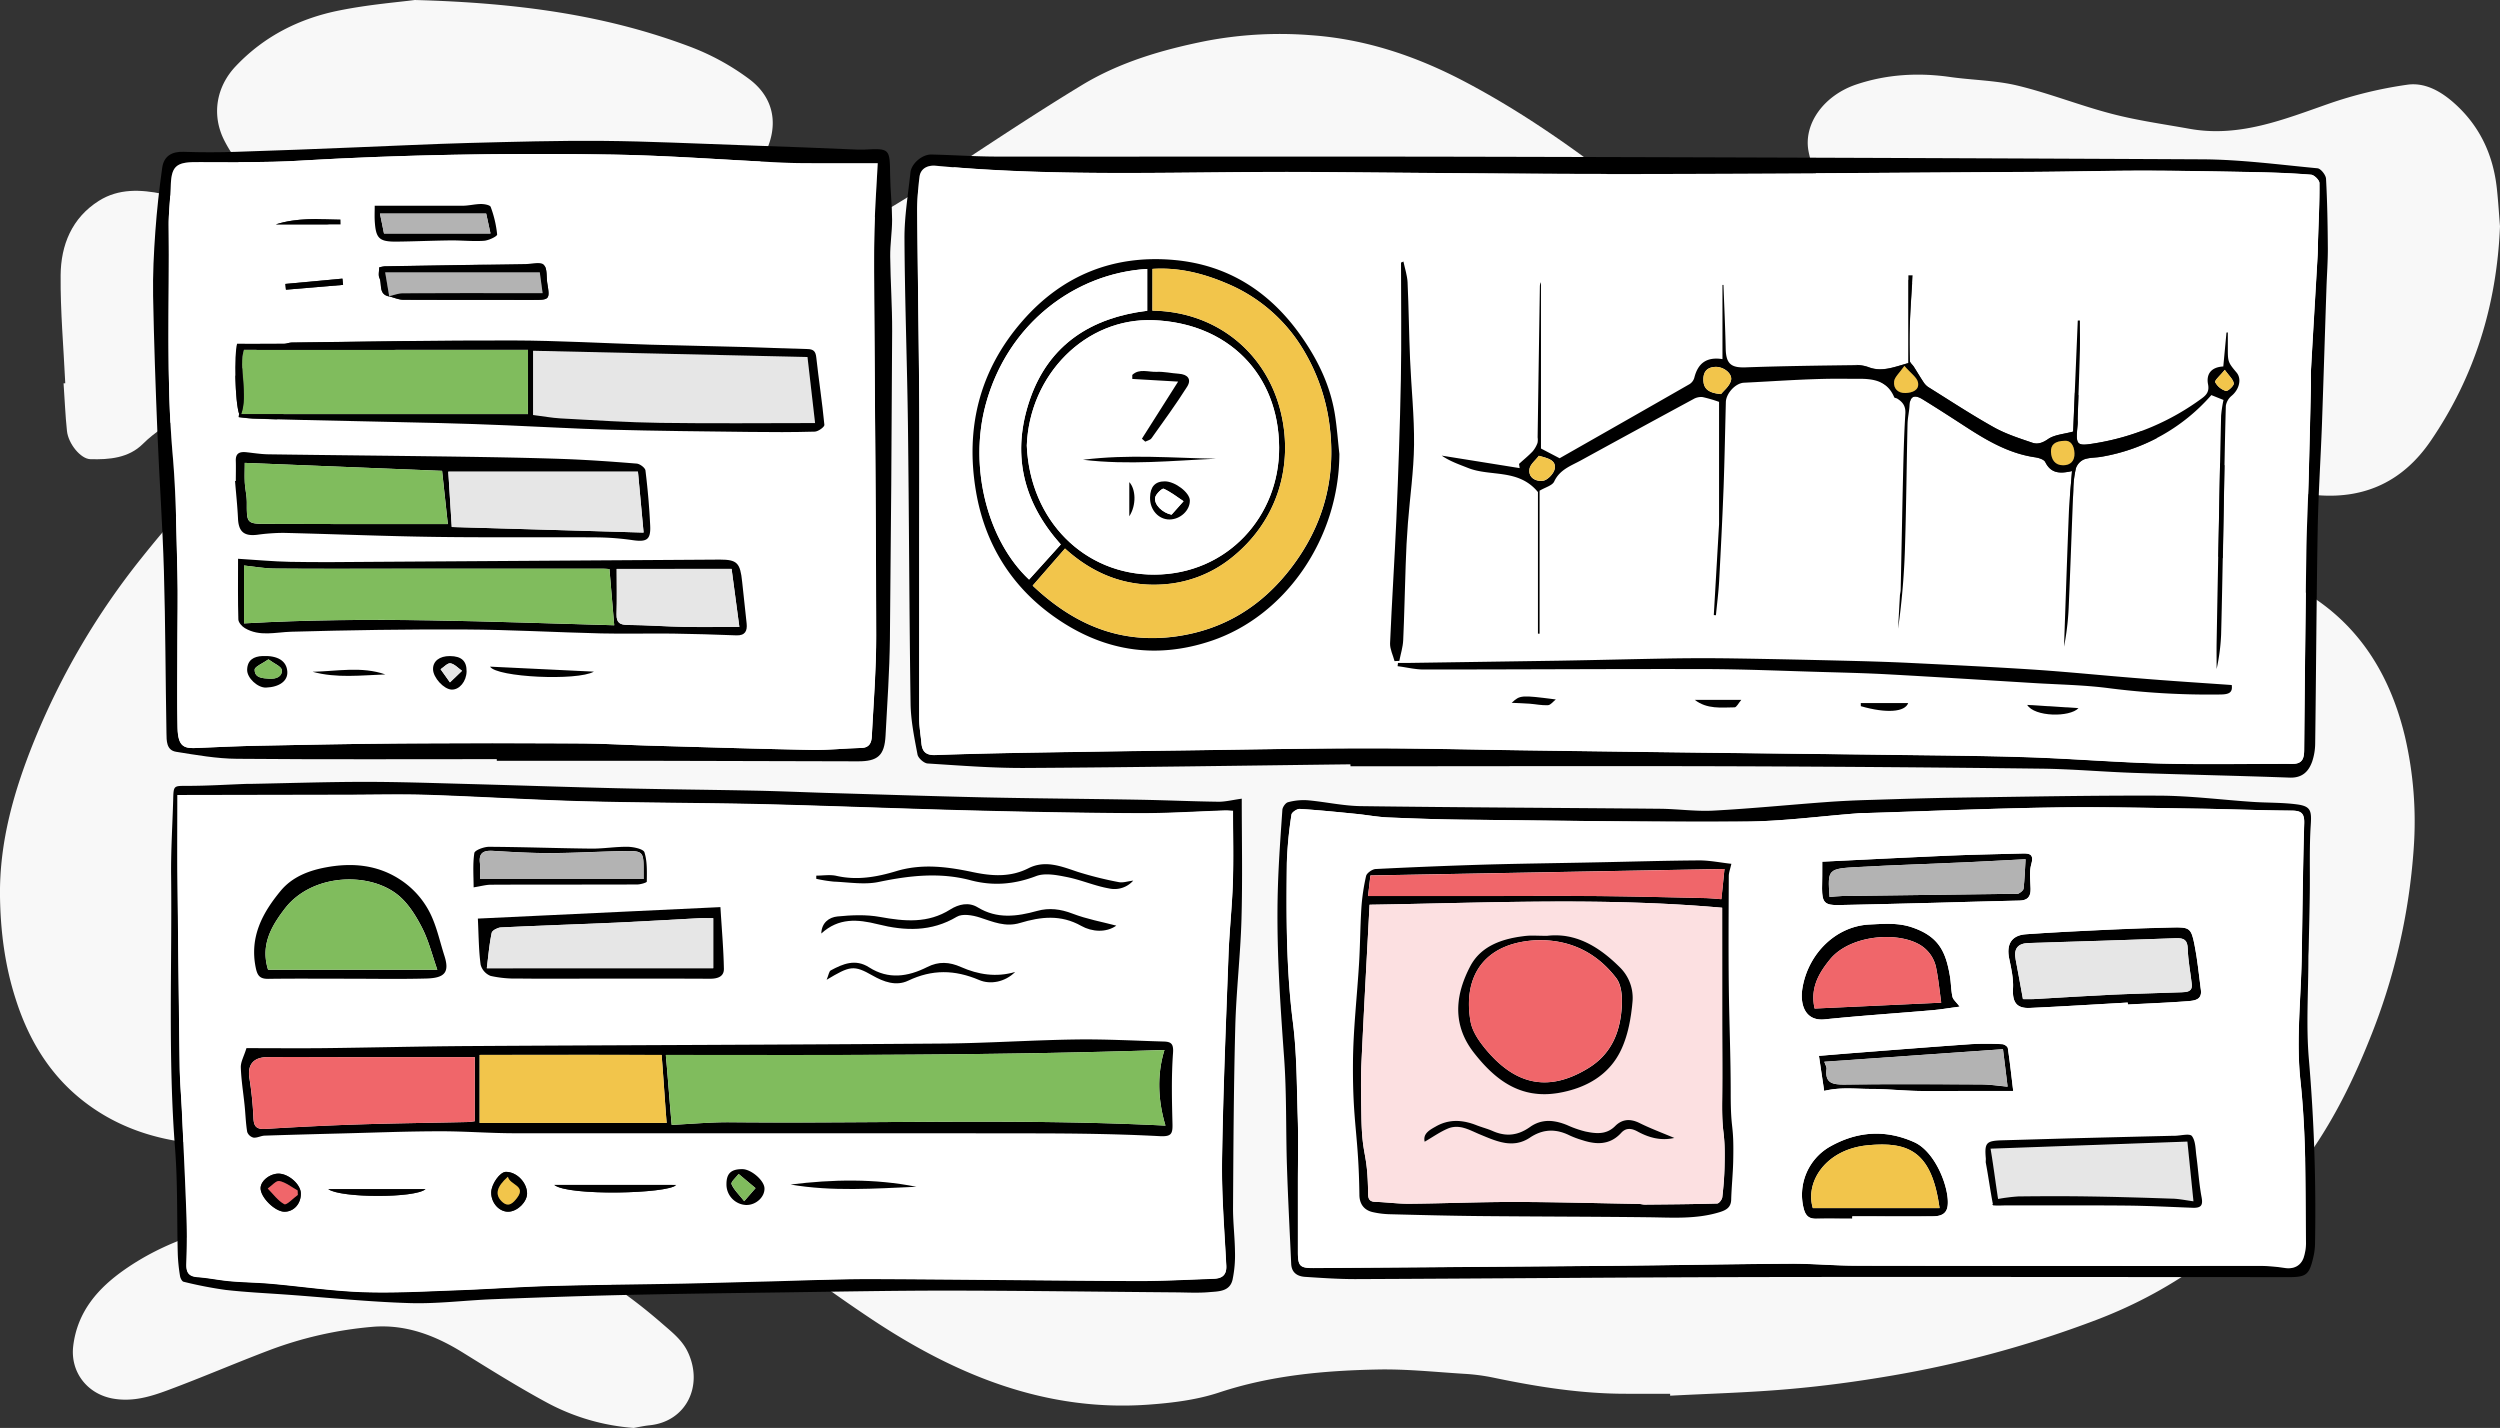 <svg xmlns="http://www.w3.org/2000/svg" viewBox="0 0 1115.84 637.34"><rect x="0" y="0" width="1115.84" height="637.34" fill="#333333" stroke="none"/><defs><style>.cls-1{fill:#f8f8f8;}.cls-2{fill:#80bc5d;}.cls-3{fill:#fff;}.cls-4{fill:#e6e6e6;}.cls-5{fill:#b3b3b3;}.cls-6{fill:#f2c54b;}.cls-7{fill:#f0666a;}.cls-8{fill:#fce0e1;}</style></defs><g id="Layer_2" data-name="Layer 2"><g id="Layer_1-2" data-name="Layer 1"><path class="cls-1" d="M745.43,622.09c-6.34,0-12.67,0-19,0-20.39.08-40.38-3.11-60.26-7.28a88.9,88.9,0,0,0-12.71-1.63c-12.89-.8-25.81-2.19-38.69-1.92-23.92.49-47.61,2.63-70.67,10.27-10,3.31-20.9,4.65-31.5,5.41-45.84,3.3-85.92-13.2-123.12-37.85-21.43-14.2-41.89-29.86-62.92-44.67a193.08,193.08,0,0,0-82-33.25c-23.06-3.64-46.31-3.45-69.54-3-11.6.23-23.17,1.42-34.76,1.85-14.45.52-28.92,1.26-43.36.91-22.42-.54-43.5-6.22-61.18-20.68C21.53,478.67,12.5,463.27,7,445.92,2.19,431.07.22,415.62,0,400.15c-.33-24.57,6.37-47.73,15.62-70.38a327.89,327.89,0,0,1,47.53-80.71c23.27-29.15,49.17-56,80.84-76.28,23.06-14.79,48.61-24.15,75.18-30.07,22.39-5,45.17-8.25,67.79-12.25,20.81-3.67,42-6,61.87-13.58,25.73-9.81,49.18-23.92,72.1-39,20.47-13.49,40.9-27.1,61.85-39.83,16.88-10.25,35.7-15.77,55.06-19.68a175.57,175.57,0,0,1,47.49-2.64c23.73,1.69,46,9.05,67.2,20.06,31.89,16.61,60.49,38,88.32,60.48,37.22,30.11,75.12,59.32,115.39,85.28,36,23.24,73.26,44.4,113.5,59.69,13.94,5.3,28.22,9.68,42.16,15,33.76,12.84,53.27,37.95,61.52,72.53a167.78,167.78,0,0,1,3.88,50.26,277.41,277.41,0,0,1-19.76,85.09c-8.43,21.08-18.64,41.07-32.72,59-23.69,30.13-53.21,52.33-89.13,66a488.47,488.47,0,0,1-91.56,24.91c-15.23,2.61-30.6,4.67-46,6-17.51,1.54-35.12,2-52.68,2.92Z"/><path class="cls-1" d="M1115.84,101c-1.45,35.26-11.34,67.19-31.08,96-12,17.46-28.61,25.55-49.64,24.08-12.27-.85-23.7-5.19-34.82-10.16C990,206.23,979.57,202,968.93,198.1c-12.42-4.54-24.12-11.43-35.52-18.32-20.17-12.19-40.47-24.33-59.64-38-22-15.73-42.76-33.33-58.39-55.85-3.84-5.55-7.1-12.21-8.23-18.77-2.1-12.18,7.12-24.73,21.58-29.52,13.52-4.49,27.44-5.29,41.58-3.29,10.08,1.43,20.46,1.5,30.29,3.88,14.13,3.42,27.76,8.88,41.84,12.54,11.41,3,23.16,4.62,34.79,6.71,22.16,4,42-4.13,62.31-11.23a186.24,186.24,0,0,1,34.87-8.43c8.45-1.23,16,3.51,22.14,9.27,10.69,10,16.31,22.59,17.88,37C1115.06,89.86,1115.4,95.65,1115.84,101Z"/><path class="cls-1" d="M185.14,0c46.14,1.26,85,6.69,122.2,20.6a108.3,108.3,0,0,1,27.15,14.76c12.87,9.72,13.39,24.36,3.89,38.35C328.49,88.27,313.3,94,297.14,98c-1.92.48-3.88.76-5.82,1.13-5.66,1.1-10.36,3.19-14.55,7.84-6,6.64-14.5,9.86-23.3,11-27.33,3.53-53.93-1.48-80.19-8.24A164.94,164.94,0,0,1,119,84.29a58.18,58.18,0,0,1-19-21.82c-5.59-11.21-3.5-23.71,5.21-32.91,12.71-13.44,28.52-21.37,46.33-24.91C164.66,2,178.16.93,185.14,0Z"/><path class="cls-1" d="M282.85,637.34a96.55,96.55,0,0,1-38.28-11.06c-13-7-25.57-14.88-38.14-22.67-12.4-7.68-25.59-12.66-40.29-11.39a171.62,171.62,0,0,0-45.94,10.43c-15.21,5.76-30.15,12.22-45.4,17.88-7.79,2.89-15.73,5.28-24.49,3.69-11.45-2.09-19-11.91-17.63-23.43,1.86-15.44,11.11-25.88,23.1-34.23,17.48-12.17,37.41-18.49,58.15-21.93,14.6-2.42,29.4-4.42,44.16-4.84,12.29-.35,24.77,1.07,36.94,3.11,23.34,3.92,45.27,12.34,66.13,23.51,12.6,6.74,23.88,15.22,34.69,24.62,4.43,3.85,8.75,7.25,11.22,12.57,6.94,14.89-.73,30.85-17.06,32.55C287.41,636.42,284.83,637,282.85,637.34Z"/><path class="cls-1" d="M29.13,171.07C28.37,155,26.93,139,27.06,122.9c.1-13.53,5-25.65,17.11-33.29,8.78-5.52,18.59-5.06,28.29-3.09C89.81,90,104.37,98.9,114.92,112.81s10.3,24.87.49,41.72C107.56,168,95,177,82,185c-6.41,4-12.77,7.68-18.22,13.12-6.34,6.33-15,7.07-23.46,6.83-4.35-.13-9.83-6.92-10.43-12.57-.76-7.07-1-14.19-1.52-21.29Z"/><path d="M221.72,338.83c-38.65,0-77.3.19-115.95-.15-9.07-.07-18.17-1.69-27.17-3.13-4.4-.71-4.24-5-4.3-8.38-.43-24.11-.44-48.22-1.14-72.32-.59-20.52-2.06-41-2.89-61.52s-1.55-40.78-1.93-61.19c-.17-9.61.31-19.26,1-28.86s1.73-19,3.06-28.41c.72-5.13,4.21-7.3,9.55-7.11,7.82.27,15.67.27,23.49,0,17.88-.54,35.76-1.28,53.63-2,16.72-.65,33.43-1.5,50.15-1.95,19.95-.52,39.91-1.1,59.87-.93,20.57.17,41.13,1.22,61.7,1.9q13.92.47,27.84,1c8.13.31,16.25.67,24.38,1,.83,0,1.67,0,2.5,0,11.75-.61,11.64-.61,11.79,11.5.09,6.61.85,13.22.88,19.83,0,5.45-.91,10.91-.85,16.35.11,11.14.92,22.28.87,33.41q-.29,68.67-1,137.35c-.17,14.4-1.18,28.79-1.95,43.18-.48,8.83-3.49,11.43-12.3,11.4q-47.64-.15-95.27-.24-33,0-65.93,0Zm170-266c-9.53,0-17.82,0-26.12,0-5.5,0-11,0-16.49-.25-25.41-1.19-50.81-3.19-76.24-3.59-46.4-.71-92.81,0-139.17,2.73-15.36.91-30.8.62-46.21.63-8.93,0-11.08,1.93-11.31,10.77-.16,6-1,11.93-.91,17.89.41,34.05-1.19,68.12,1.78,102.15,1.52,17.33,1.64,34.78,2.11,52.18.29,11,0,22,0,33,0,12.16-.19,24.33.07,36.49.19,8.91,3.26,9.29,9.06,9,9.12-.41,18.24-.81,27.37-1,21.46-.42,42.93-.85,64.4-1q39.72-.25,79.45,0c9.79.05,19.59.66,29.39.94,24.41.69,48.82,1.47,73.23,1.94,7.43.15,14.88-.71,22.32-.87,3.66-.08,4.51-2.5,4.65-5.17.78-15.06,2-30.13,1.95-45.2-.05-49.78-.57-99.57-.88-149.35-.07-10.66-.18-21.33.06-32C390.52,92.92,391.2,83.68,391.76,72.83Z"/><path class="cls-2" d="M235.67,156.14H108.85a20.7,20.7,0,0,0-.81,6.31c.06,4.17.95,8.45.73,12.72a25.79,25.79,0,0,1-1.14,9.66h128Z"/><path class="cls-3" d="M390.32,102.17c.2-9.25.88-18.49,1.44-29.34-9.53,0-17.82,0-26.12,0-5.5,0-11,0-16.49-.25-25.41-1.19-50.81-3.19-76.24-3.59-46.4-.71-92.81,0-139.17,2.73-15.36.91-30.8.62-46.21.63-8.93,0-11.08,1.93-11.31,10.77-.16,6-1,11.93-.91,17.89.41,34.05-1.19,68.12,1.78,102.15,1.52,17.33,1.64,34.78,2.11,52.18.29,11,0,22,0,33,0,12.16-.19,24.33.07,36.49.19,8.91,3.26,9.29,9.06,9,9.12-.41,18.24-.81,27.37-1,21.46-.42,42.93-.85,64.4-1q39.72-.25,79.45,0c9.79.05,19.59.66,29.39.94,24.41.69,48.82,1.47,73.23,1.94,7.43.15,14.88-.71,22.32-.87,3.66-.08,4.51-2.5,4.65-5.17.78-15.06,2-30.13,1.95-45.2-.05-49.78-.57-99.57-.88-149.35C390.19,123.5,390.08,112.83,390.32,102.17Zm-147.64,16c1.68,1.64,1.13,5.52,1.62,8.42,1.17,7,.93,7.29-6.15,7.29-19.32,0-38.64,0-58-.07-2.18,0-4.36-1-6.54-1.54l.08.07c-4.9-.89-3.07-5.46-4.37-8.28-.57-1.23-.1-3-.1-4.66a13,13,0,0,1,2.42-.49q31.38-.54,62.78-1C237.29,117.79,241.23,116.7,242.68,118.12ZM167.25,91.83c13.34,0,26.26,0,39.17,0,2.78,0,5.55-.75,8.32-.77,1.48,0,4,.46,4.28,1.32a49.32,49.32,0,0,1,2.87,12.27c.07.83-3.77,2.68-5.89,2.82-4.93.34-9.92-.22-14.88-.17-8,.09-15.93.45-23.9.54s-9.46-1.32-9.95-9.1C167.14,96.58,167.25,94.45,167.25,91.83Zm-14.12,35.32-25.51,2.15c-.09-.86-.17-1.71-.25-2.57l25.47-2.37ZM152,98l.08,2.17H123.1C132.58,97.13,142.28,97.76,152,98ZM104.89,214.72l.36,0c0-3,.09-6,0-9-.13-3.59,1.94-4.14,4.84-3.82,3.26.36,6.52.88,9.79.92,28.61.4,57.21.65,85.82,1.06,15.11.21,30.23.49,45.34,1,11.06.4,22.11,1.18,33.14,2.08,1.44.12,3.77,1.87,3.91,3.08,1,8.16,1.72,16.37,2.11,24.58.31,6.41-1.57,7.43-8.07,6.47a121.06,121.06,0,0,0-16.81-1.21c-23.82-.15-47.64.13-71.46-.21-22.44-.31-44.88-1.26-67.32-1.79a88.33,88.33,0,0,0-11.9.87c-5.77.65-8.15-1.47-8.41-7.27C106,225.88,105.34,220.3,104.89,214.72Zm13.84,92.17c-3.68.14-8.53-4.29-8.42-8,.13-4.3,2.92-5.91,6.88-6.08,6.82-.29,10.77,2.2,11.05,7C128.48,303.9,124.76,306.66,118.73,306.89Zm20.81-7.05c10.86-.22,21.82-2.53,32.45,1.18C161.13,301.4,150.23,302.78,139.54,299.84Zm62.06,8c-3.51-.11-8.26-5.3-8.32-9.09-.06-3.61,2.9-5.91,7.55-5.87,5.12,0,7.49,2.23,7.42,6.86C208.18,304.1,205.06,307.91,201.6,307.79Zm17.14-10.24,46.33,2.23C257.61,304,221.65,302.3,218.74,297.55Zm109.89-13.9c-9.47-.35-18.94-.67-28.42-.79-10.66-.13-21.33.18-32-.08-20.11-.48-40.22-1.65-60.33-1.75-26-.13-51.91.28-77.86,1-7.07.19-14.15,2.31-20.77-1.62-1.31-.78-2.84-2.52-2.88-3.86-.26-8.64-.14-17.29-.14-27.11,8.18.5,15.74,1.23,23.3,1.37,12.16.22,24.32.12,36.48,0q77.64-.47,155.28-1c7.69,0,9.08,1.47,9.94,9.91.63,6.2,1.33,12.39,2,18.59C333.58,281.72,332.53,283.79,328.63,283.65Zm35.28-91-.3,0q-7.25.21-14.49.22c-2.42,0-4.83,0-7.25,0l-7.24-.07c-18.2-.23-36.41-.45-54.6-.86l-7.8-.18c-15.25-.4-30.49-1.32-45.73-1.94q-7.35-.3-14.69-.55t-14.69-.44q-15.47-.37-30.93-.71l-30.93-.68c-3.73-.09-7.45-.18-11.18-.29s-7.45-.23-11.17-.36c-1.46-.05-4.9-.43-6.35-.65,0-.44.09-.88.14-1.32h.08c-1.13-3.29-1.73-12.28-1.73-19.94,0-4.91.21-9.46.79-11.46h10.58l7.8,0h2.59a6.13,6.13,0,0,0,.85-.09c.56-.11,1.13-.27,1.69-.38a6.13,6.13,0,0,1,.85-.09c28.82-.31,57.64-.84,86.46-.91H229q7.63,0,15.29.23c15.28.39,30.57,1.19,45.86,1.65,6.72.2,13.44.36,20.16.52s13.45.31,20.17.5c5,.14,9.94.32,14.91.49s9.94.34,14.92.46a4.3,4.3,0,0,1,2.89.82,2.47,2.47,0,0,1,.42.49,5.43,5.43,0,0,1,.7,2.4c1.1,10.08,2.65,20.11,3.62,30.2C368,190.54,365.5,192.39,363.91,192.65Z"/><path d="M106.25,249.4c8.18.5,15.74,1.23,23.3,1.37,12.16.22,24.32.12,36.48,0q77.64-.47,155.28-1c7.69,0,9.08,1.47,9.94,9.91.63,6.2,1.33,12.39,2,18.59.35,3.38-.7,5.45-4.6,5.31-9.47-.35-18.94-.67-28.42-.79-10.66-.13-21.33.18-32-.08-20.11-.48-40.22-1.65-60.33-1.75-26-.13-51.91.28-77.86,1-7.07.19-14.15,2.31-20.77-1.62-1.31-.78-2.84-2.52-2.88-3.86C106.13,267.87,106.25,259.22,106.25,249.4Zm2.67,28.84c55.69-3.2,110.42-.67,165.23.84-.75-8.88-1.43-16.86-2.13-25.08-1.06-.07-1.86-.16-2.65-.16H176.91c-18.1,0-36.19.1-54.29-.07-4.68,0-9.35-.91-13.7-1.36Zm166.33-24.3c0,7.1.14,13.68-.05,20.25-.11,3.84,1.58,4.69,5.11,4.72,8.42.08,16.84.71,25.27.87,8.19.17,16.39,0,24.42,0-1.11-8.3-2.27-17-3.46-25.88Z"/><path d="M105.25,214.68c0-3,.09-6,0-9-.13-3.59,1.94-4.14,4.84-3.82,3.26.36,6.52.88,9.79.92,28.61.4,57.21.65,85.82,1.06,15.11.22,30.23.49,45.34,1,11.06.4,22.11,1.18,33.14,2.08,1.44.12,3.77,1.87,3.91,3.08,1,8.16,1.72,16.37,2.11,24.58.31,6.41-1.57,7.43-8.07,6.47a121.06,121.06,0,0,0-16.81-1.21c-23.82-.15-47.64.13-71.46-.21-22.44-.31-44.88-1.26-67.32-1.79a88.33,88.33,0,0,0-11.9.87c-5.77.65-8.15-1.47-8.41-7.27-.26-5.6-.87-11.18-1.32-16.76Zm92.07-4.52-88.06-3.56c0,2.78-.13,5.76,0,8.73s.92,5.88.91,8.82c-.06,9.68-.15,9.67,10,9.68,11.66,0,23.32.07,35,.08,15,0,29.95,0,44.72,0Zm2.77.36c.51,8.11,1,16.47,1.55,24.71l85.62,2.47q-1.17-12.54-2.52-27.18Z"/><path d="M173.73,132.29c-4.9-.89-3.07-5.46-4.37-8.28-.57-1.23-.1-3-.1-4.66a13,13,0,0,1,2.42-.49q31.38-.54,62.78-1c2.83,0,6.77-1.13,8.22.29,1.68,1.64,1.13,5.52,1.62,8.42,1.17,7,.93,7.29-6.15,7.29-19.32,0-38.64,0-58-.07-2.18,0-4.36-1-6.55-1.55,2-.46,4.08-1.31,6.12-1.32,18.14-.11,36.27-.06,54.41-.06h8c-.48-3.56-.89-6.59-1.26-9.27h-69C172.62,125.68,173.18,129,173.73,132.29Z"/><path d="M167.25,91.83c13.34,0,26.26,0,39.18,0,2.77,0,5.54-.75,8.31-.77,1.48,0,4,.46,4.28,1.32a49.32,49.32,0,0,1,2.87,12.27c.07.83-3.77,2.68-5.89,2.82-4.93.34-9.92-.22-14.88-.17-8,.09-15.93.45-23.9.54s-9.46-1.32-9.95-9.1C167.14,96.58,167.25,94.45,167.25,91.83ZM217,95.33H169.59c.62,3,1.26,6.19,1.8,8.87h47.52Z"/><path d="M218.74,297.55l46.33,2.23C257.61,304,221.65,302.3,218.74,297.55Z"/><path d="M118.73,306.89c-3.68.14-8.53-4.28-8.42-8,.13-4.3,2.92-5.91,6.88-6.08,6.82-.29,10.77,2.2,11.05,7C128.48,303.9,124.76,306.66,118.73,306.89Zm1.09-12.59c-2.59,1.84-6.16,3.23-6.16,4.61,0,3.73,3.58,3.82,6.61,4s5.82-1,5.49-3.9C125.58,297.44,122.29,296.17,119.82,294.3Z"/><path d="M208.25,299.69c-.07,4.41-3.19,8.22-6.65,8.1s-8.26-5.3-8.32-9.09c-.06-3.61,2.9-5.91,7.55-5.87C206,292.87,208.32,295.06,208.25,299.69Zm-7.42,4.88,5.38-5.16c-1.7-1.19-3.3-3-5.15-3.35-1.28-.21-2.92,1.69-4.4,2.65Z"/><path d="M139.54,299.84c10.86-.22,21.82-2.53,32.45,1.18C161.13,301.4,150.23,302.78,139.54,299.84Z"/><path d="M153.13,127.15l-25.51,2.15-.25-2.57,25.47-2.37C152.94,125.29,153,126.22,153.13,127.15Z"/><path d="M152,100.15H123.1c9.48-3,19.18-2.39,28.86-2.17Z"/><path class="cls-4" d="M237.93,185.27V156.56l122.48,2.79c1.15,10,2.32,20.19,3.39,29.48-22.52,0-45.77.24-69-.09-14.87-.21-29.74-1.19-44.6-2C246.43,186.58,242.7,185.87,237.93,185.27Z"/><path class="cls-2" d="M108.92,278.24V252.4c4.35.45,9,1.32,13.7,1.36,18.1.17,36.19.07,54.29.07h92.46c.79,0,1.59.09,2.65.16.7,8.22,1.38,16.2,2.13,25.08C219.34,277.57,164.61,275,108.92,278.24Z"/><path class="cls-4" d="M275.25,253.94h51.29c1.19,8.88,2.35,17.58,3.46,25.88-8,0-16.23.13-24.42,0-8.43-.16-16.85-.79-25.27-.87-3.53,0-5.22-.88-5.11-4.72C275.39,267.62,275.25,261,275.25,253.94Z"/><path class="cls-2" d="M197.32,210.16l2.55,23.75c-14.77,0-29.74,0-44.72,0-11.67,0-23.33-.06-35-.08-10.11,0-10,0-10-9.68,0-2.94-.74-5.87-.91-8.82s0-6,0-8.73Z"/><path class="cls-4" d="M200.09,210.52h84.65q1.35,14.63,2.52,27.18l-85.62-2.47C201.12,227,200.6,218.63,200.09,210.52Z"/><path class="cls-5" d="M173.73,132.29c-.55-3.3-1.11-6.61-1.8-10.73h69c.37,2.68.78,5.71,1.26,9.27h-8c-18.14,0-36.27-.05-54.41.06-2,0-4.08.86-6.12,1.32Z"/><path class="cls-5" d="M217,95.33l1.95,8.87H171.39c-.54-2.68-1.18-5.84-1.8-8.87Z"/><path class="cls-2" d="M119.82,294.3c2.47,1.87,5.76,3.14,5.94,4.76.33,2.94-2.4,4.13-5.49,3.9s-6.6-.32-6.61-4C113.66,297.53,117.23,296.14,119.82,294.3Z"/><path class="cls-4" d="M200.83,304.57l-4.17-5.86c1.48-1,3.12-2.86,4.4-2.65,1.85.31,3.45,2.16,5.15,3.35Z"/><path d="M602.74,341.14c-48.31.58-96.62,1.36-144.93,1.63-14.59.09-29.2-1.08-43.78-2-1.65-.11-4.21-2.4-4.51-4-1.43-7.55-3-15.21-3.1-22.85-.6-41.32-.66-82.64-1.17-123.95-.35-27.81-1.41-55.62-1.55-83.43-.05-9.85,1.61-19.72,2.67-29.57.43-4,5.29-8.15,9.45-8,9.79.22,19.58.91,29.37.92,71.17.08,142.34-.08,213.5.07q162.19.35,324.4,1.15c17.11.1,34.22,2.39,51.29,4,1.47.14,3.72,3,3.81,4.66.57,10.42.74,20.87.81,31.32,0,5.82-.42,11.64-.62,17.46-.68,20.22-1.29,40.44-2,60.66-.58,15.72-1.63,31.44-1.91,47.17-.56,31.78-.7,63.58-1.12,95.37a26,26,0,0,1-1.37,8.23c-1.62,4.51-4.53,7.29-10,7.1-23.21-.85-46.44-1.32-69.66-2.12-13.75-.47-27.49-1.72-41.24-1.88q-68.94-.83-137.89-1.06c-56.8-.17-113.61,0-170.41,0ZM410.29,250.37c0,23.51,0,47,0,70.52,0,3.61.64,7.22,1,10.83.33,3.78,2.13,5.39,6.15,5.25,14-.51,27.92-.81,41.89-1.06q34.2-.59,68.4-1c27.65-.37,55.31-.92,83-.94,23.81,0,47.63.6,71.45.92q38.18.53,76.37,1c28.82.36,57.64.64,86.46,1,20.11.27,40.23.39,60.33,1.06,19.84.66,39.65,2.31,59.49,2.82,19.49.5,39,.08,58.5.13,4.39,0,5.09-2.56,5.12-6.2q.4-44.69,1-89.37c.15-10.46.68-20.91,1-31.37q.56-20.67,1-41.34c.06-2.67-.08-5.34.07-8,.94-16.85,2-33.7,2.93-50.55.13-2.32.12-4.66.19-7,.27-8.46.71-16.93.62-25.39,0-1.31-2.34-3.62-3.73-3.73-8.44-.68-16.92-1-25.39-1.15-16.49-.32-33-.63-49.46-.65-16,0-31.94.44-47.91.54-61,.37-122,.88-183,.94-46.16,0-92.32-.52-138.48-.86-56.55-.43-113.14,2.5-169.61-2.84-3.13-.29-6.82.84-7.27,5.16a129.48,129.48,0,0,0-1,14.3c.22,29,.71,58,.91,86.92C410.42,203.68,410.29,227,410.29,250.37Z"/><path class="cls-3" d="M410.29,250.37c0-23.34.13-46.69,0-70-.2-29-.69-57.94-.91-86.92a129.48,129.48,0,0,1,1-14.3c.45-4.32,4.14-5.45,7.27-5.16,56.47,5.34,113.06,2.41,169.61,2.84,46.16.34,92.32.89,138.48.86,61-.06,122-.57,183-.94,16-.1,31.94-.55,47.91-.54,16.48,0,33,.33,49.46.65,8.47.17,17,.47,25.39,1.15,1.39.11,3.72,2.42,3.73,3.73.09,8.46-.35,16.93-.62,25.39-.07,2.33-.06,4.67-.19,7-1,16.85-2,33.7-2.93,50.55-.15,2.66,0,5.33-.07,8q-.48,20.67-1,41.34c-.28,10.46-.81,20.91-1,31.37q-.62,44.68-1,89.37c0,3.64-.73,6.21-5.12,6.2-19.5-.05-39,.37-58.5-.13-19.84-.51-39.65-2.16-59.49-2.82-20.1-.67-40.22-.79-60.33-1.06-28.82-.38-57.64-.66-86.46-1q-38.19-.47-76.37-1c-23.82-.32-47.64-.94-71.45-.92-27.65,0-55.31.57-83,.94q-34.2.45-68.4,1c-14,.25-27.93.55-41.89,1.06-4,.14-5.82-1.47-6.15-5.25-.31-3.61-.94-7.22-1-10.83C410.25,297.38,410.29,273.88,410.29,250.37ZM597.81,202.6c-.66-5.89-1.08-11.82-2-17.66-2.1-13-7.59-24.32-15.2-35.11-13.93-19.79-32.65-31.59-56.38-33.77-26.81-2.45-49.84,6.54-67.86,27.19-19.31,22.11-25.57,48-20.71,76.32,3.88,22.62,15.23,41.56,34.15,55.19,21.71,15.64,45.49,19.86,71,11.21C573.78,274.82,597.66,240.35,597.81,202.6Zm167.12,71.93.94.12c.49-5.06,1.15-10.12,1.43-15.19.77-14,1.47-28.09,2-42.14.48-12.6.7-25.22,1-37.82.1-3.8,4.22-8.44,8.1-8.63,15.58-.76,31.17-2,46.73-1.75,7.24.13,16.34-1.27,20.33,8.26.13.32.91.32,1.32.58,2.47,1.54,3.85,3.35,3.64,6.71-.63,10.1-.85,20.23-1.09,30.34-.4,16.12-.68,32.23-1,48.35,0,1-.31,1.95-.36,2.94-.28,4.78-.53,9.56-.79,14.35a330.64,330.64,0,0,0,3.12-38c.54-17.77.68-35.56,1.09-53.34.06-2.78.75-5.54.89-8.32.25-4.75,2.79-4.62,5.85-2.73,6.58,4,13.07,8.25,19.55,12.45,9.45,6.12,19.1,11.71,30.51,13.4,1.69.24,4.1.95,4.7,2.17,2.54,5.11,6.59,5.2,11.91,4-.49,6.41-1.15,12.49-1.4,18.58-.8,19.94-1.45,39.88-2.16,59.82a118.89,118.89,0,0,0,2.07-17.3c.78-17.55,1.35-35.1,2.08-52.65a45.58,45.58,0,0,1,1.18-9.78,6.63,6.63,0,0,1,3.65-3.89c2.41-.88,5.18-.71,7.77-1.18a83.66,83.66,0,0,0,49-27.49l5.47,2.16a55.06,55.06,0,0,0-1.07,7.09c-.42,16.12-.73,32.24-1,48.36q-.51,26.43-1,52.84c-.07,3.93,0,7.87,0,11.8a89.26,89.26,0,0,0,2-15.28c.47-15.94.73-31.89,1-47.84.35-18.11.6-36.23,1.11-54.33a7.28,7.28,0,0,1,2.62-4.53c3.4-2.87,4.55-7.53,2.16-10.36-3.79-4.49-3.93-4.89-3.89-10.57,0-2.44,0-4.88,0-7.32l-.6.06q-.72,7.59-1.42,15.13c-5.55.34-7.69,3.59-6.8,8,.63,3.19-.76,4.74-2.68,6.16a109.82,109.82,0,0,1-47.11,20c-9.26,1.6-9.33,1.14-8.42-8.43.08-.83,0-1.67,0-2.5.33-10.12.71-20.23,1-30.34.12-4.46,0-8.93,0-13.4l-.94,0c-.71,17-1.43,34.05-2.08,49.56-4.2,1.15-8.35,1.36-11.24,3.38-2.42,1.69-4.63,2.38-6.87,1.63-5.87-2-11.89-3.92-17.27-6.92-10-5.6-19.63-11.92-29.37-18a7.94,7.94,0,0,1-2.19-2.38c-1.45-2.19-2.78-4.46-4.19-6.67-.57-.91-1.73-1.75-1.76-2.64-.13-5.5-.16-11,0-16.5.28-7.21.81-14.42,1.23-21.63l-1.86,0V162c-6.47,1.82-11.84,4.08-17.67,1.89a16.22,16.22,0,0,0-5.81-1c-16.38.25-32.77.45-49.14,1-6.5.24-8.76-1.54-8.93-8.26-.23-9.51-.68-19-1-28.52l-.44,0v33.1c-6.87-1.07-10.9,1.62-12.56,8.3a5,5,0,0,1-2.07,2.83c-19.4,11.14-38.85,22.19-58.06,33.12l-8.32-4.35V126a3.87,3.87,0,0,0-.49,1.87q-.51,33.69-1,67.37a7.3,7.3,0,0,1-.05,2.48,12.46,12.46,0,0,1-2.19,3.8c-1.89,2-4,3.73-6.06,5.57l.29,1.88-34.79-5.58c3.67,2.56,7.74,3.9,11.71,5.49,10,4,22.52.2,31.23,10.77v63.2h.73V219c2.58-1.54,5.68-2.3,6.52-4.1,2.48-5.34,7.44-7,11.91-9.43q25.13-13.76,50.3-27.4a6.77,6.77,0,0,1,4.09-.85,63.41,63.41,0,0,1,7.29,2.13v54.11c0,.17,0,.33,0,.5Q766.11,254.26,764.93,274.53ZM996.1,305.75c-13.9-1-27.44-1.83-41-2.88-15.77-1.23-31.51-2.86-47.29-3.92-18.48-1.24-37-2.13-55.48-3-9.94-.49-19.89-.77-29.84-1-16.28-.39-32.55-.75-48.83-1q-13.68-.21-27.38,0c-16.61.24-33.22.68-49.83,1q-33.66.57-67.33,1c-1.74,0-3.48,0-5.22,0l-.18,1.46c3.89.51,7.79,1.48,11.68,1.48,41.94,0,83.88-.28,125.81-.19,17,0,33.93.78,50.9,1.27,10.31.29,20.62.53,30.91,1.1,21.7,1.19,43.38,2.57,65.06,3.89,10.74.65,21.54.83,32.19,2.15a352.7,352.7,0,0,0,51,2.93C994.77,309.89,996.61,309.17,996.1,305.75Zm-369.7-189-1.08.48c0,17.43.25,34.87-.07,52.3-.39,20.71-1.13,41.42-2,62.12-.78,18.52-2,37-2.82,55.54-.11,2.61,1.27,5.27,2,7.91l2.13-.11c.6-3.09,1.59-6.15,1.73-9.26.52-11.12.69-22.26,1.1-33.38.23-6.28.56-12.56,1-18.82.9-11.67,2.61-23.33,2.74-35,.14-12.71-1.25-25.43-1.78-38.16-.48-11.43-.59-22.88-1.11-34.31C628.1,122.91,627,119.83,626.4,116.73ZM830.53,313.79l0,1.4c11.56,3.33,19.74,2.56,21.13-1.4Zm-53.33-1.41H756.5c5.48,4.23,11.71,3.39,17.75,3.33C775.08,315.7,775.89,313.92,777.2,312.38Zm127.61,2.24c3.26,5.35,19.05,5.6,22.9,1.44Zm-230.08-.92c2.8.13,5.36.19,7.92.38,2.77.2,5.54.83,8.28.67,1.2-.08,2.32-1.66,3.48-2.56C678.8,310.19,678.45,310.24,674.73,313.7Z"/><path d="M597.81,202.6c-.15,37.75-24,72.22-57,83.37-25.55,8.65-49.33,4.43-71-11.21-18.92-13.63-30.27-32.57-34.15-55.19-4.86-28.3,1.4-54.21,20.71-76.32,18-20.65,41.05-29.64,67.86-27.19,23.73,2.18,42.45,14,56.38,33.77,7.61,10.79,13.1,22.15,15.2,35.11C596.73,190.78,597.15,196.71,597.81,202.6ZM458.3,198.9c1.43,33.65,25.9,57.69,56.92,57.58,32.59-.11,55.87-26.05,55.7-56.77-.19-32.71-22.76-55.47-56.09-56.78C484.41,141.74,459.43,167.44,458.3,198.9Zm56.07-60.25c28.63.42,50.71,18.78,57.21,45,5.85,23.56-1,49-22.44,65.75a54.22,54.22,0,0,1-29.86,11.44c-17,1.2-31.57-4.78-43.93-16l-14.44,16.57c18.19,17.18,38.78,26.18,64.14,22.63,21.26-3,38-13.47,50.89-30.1,14.62-18.87,20.61-40.31,17.48-64.28a86.45,86.45,0,0,0-13.06-35.78,72.06,72.06,0,0,0-32.94-27.42c-10.47-4.46-21.29-7.17-33-6.42ZM473.47,243c-17.26-19.3-22-41.06-13.7-64.93,8.53-24.53,27.6-36.32,52.28-39.36V120.05c-32.12,1.9-62.34,24.31-72.11,60.53-7.65,28.35,1,60.9,19.37,78.11C464,253.53,468.64,248.36,473.47,243Z"/><path d="M764.93,274.53q1.19-20.28,2.35-40.55c0-.17,0-.33,0-.5V179.37a63.41,63.41,0,0,0-7.29-2.13,6.77,6.77,0,0,0-4.09.85q-25.18,13.62-50.3,27.4c-4.47,2.45-9.43,4.09-11.91,9.43-.84,1.8-3.94,2.56-6.52,4.1v63.8h-.73v-63.2c-8.71-10.57-21.19-6.75-31.23-10.77-4-1.59-8-2.93-11.71-5.49l34.79,5.58-.29-1.88c2-1.84,4.17-3.59,6.06-5.57a12.46,12.46,0,0,0,2.19-3.8,7.3,7.3,0,0,0,.05-2.48q.49-33.68,1-67.37a3.87,3.87,0,0,1,.49-1.87v74.22l8.32,4.35c19.21-10.93,38.66-22,58.06-33.12a5,5,0,0,0,2.07-2.83c1.66-6.68,5.69-9.37,12.56-8.3v-33.1l.44,0c.35,9.51.8,19,1,28.52.17,6.72,2.43,8.5,8.93,8.26,16.37-.59,32.76-.79,49.14-1a16.22,16.22,0,0,1,5.81,1c5.83,2.19,11.2-.07,17.67-1.89V122.89l1.86,0c-.42,7.21-1,14.42-1.23,21.63-.2,5.5-.17,11,0,16.5,0,.89,1.19,1.73,1.76,2.64,1.41,2.21,2.74,4.48,4.19,6.67a7.94,7.94,0,0,0,2.19,2.38c9.74,6.08,19.35,12.4,29.37,18,5.38,3,11.4,4.93,17.27,6.92,2.24.75,4.45.06,6.87-1.63,2.89-2,7-2.23,11.24-3.38.65-15.51,1.37-32.54,2.08-49.56l.94,0c0,4.47.1,8.94,0,13.4-.27,10.11-.65,20.22-1,30.34,0,.83.06,1.67,0,2.5-.91,9.57-.84,10,8.42,8.43a109.82,109.82,0,0,0,47.11-20c1.92-1.42,3.31-3,2.68-6.16-.89-4.46,1.25-7.71,6.8-8q.71-7.53,1.42-15.13l.6-.06c0,2.44,0,4.88,0,7.32,0,5.68.1,6.08,3.89,10.57,2.39,2.83,1.24,7.49-2.16,10.36a7.28,7.28,0,0,0-2.62,4.53c-.51,18.1-.76,36.22-1.11,54.33-.32,15.95-.58,31.9-1,47.84a89.26,89.26,0,0,1-2,15.28c0-3.93-.06-7.87,0-11.8q.47-26.42,1-52.84c.32-16.12.63-32.24,1-48.36a55.06,55.06,0,0,1,1.07-7.09L987,176.34a83.66,83.66,0,0,1-49,27.49c-2.59.47-5.36.3-7.77,1.18a6.63,6.63,0,0,0-3.65,3.89,45.58,45.58,0,0,0-1.18,9.78c-.73,17.55-1.3,35.1-2.08,52.65a118.89,118.89,0,0,1-2.07,17.3c.71-19.94,1.36-39.88,2.16-59.82.25-6.09.91-12.17,1.4-18.58-5.32,1.23-9.37,1.14-11.91-4-.6-1.22-3-1.93-4.7-2.17-11.41-1.69-21.06-7.28-30.51-13.4-6.48-4.2-13-8.4-19.55-12.45-3.06-1.89-5.6-2-5.85,2.73-.14,2.78-.83,5.54-.89,8.32-.41,17.78-.55,35.57-1.09,53.34a330.64,330.64,0,0,1-3.12,38c.26-4.79.51-9.57.79-14.35,0-1,.34-2,.36-2.94.36-16.12.64-32.23,1-48.35.24-10.11.46-20.24,1.09-30.34.21-3.36-1.17-5.17-3.64-6.71-.41-.26-1.19-.26-1.32-.58-4-9.53-13.09-8.13-20.33-8.26-15.56-.26-31.15,1-46.73,1.75-3.88.19-8,4.83-8.1,8.63-.33,12.6-.55,25.22-1,37.82-.54,14.05-1.24,28.1-2,42.14-.28,5.07-.94,10.13-1.43,15.19Zm3.22-98.64c1.17-1.48,3.73-3.45,4.44-6,.86-3.05-3.2-6.22-6.84-6.14-4,.09-5.64,2.4-5.47,6.13S762.78,175.45,768.15,175.89Zm-81.29,27.55c-1.48,2-3.92,3.82-4.21,6-.56,4,3.22,5.62,6.14,5.14,2-.33,4.77-3.24,5.14-5.35C694.58,205.41,691.11,204.58,686.86,203.44Zm234.9-6.7c-4.72.08-6.46,1.88-6.33,5,.14,3.31,1.76,5.92,5.41,5.91,3.29,0,5.25-1.92,5.06-5.42S924.12,196.62,921.76,196.74ZM850,163.31c-2.3,3.33-4.34,5-4.58,6.92-.39,3.15,1.71,5.29,5.08,5.18,3-.1,6.25-1.23,5.57-4.72C855.59,168.44,852.83,166.65,850,163.31Zm143,1.76c-2.11,2.63-4.62,4.73-4.26,5.53a8,8,0,0,0,4.75,3.88c.88.25,3.66-2.34,3.52-3.35C996.76,169.34,994.92,167.78,993,165.07Z"/><path d="M996.1,305.75c.51,3.42-1.33,4.14-4.75,4.22a352.7,352.7,0,0,1-51-2.93c-10.65-1.32-21.45-1.5-32.19-2.15-21.68-1.32-43.36-2.7-65.06-3.89-10.29-.57-20.6-.81-30.91-1.1-17-.49-33.93-1.23-50.9-1.27-41.93-.09-83.87.19-125.81.19-3.89,0-7.79-1-11.68-1.48l.18-1.46c1.74,0,3.48,0,5.22,0q33.66-.5,67.33-1c16.61-.28,33.22-.72,49.83-1q13.7-.21,27.38,0c16.28.24,32.55.6,48.83,1,10,.24,19.9.52,29.84,1,18.5.91,37,1.8,55.48,3,15.78,1.06,31.52,2.69,47.29,3.92C968.66,303.92,982.2,304.78,996.1,305.75Z"/><path d="M626.4,116.73c.64,3.1,1.7,6.18,1.85,9.31.52,11.43.63,22.88,1.11,34.31.53,12.73,1.92,25.45,1.78,38.16-.13,11.67-1.84,23.33-2.74,35-.49,6.26-.82,12.54-1,18.82-.41,11.12-.58,22.26-1.1,33.38-.14,3.11-1.13,6.17-1.73,9.26l-2.13.11c-.69-2.64-2.07-5.3-2-7.91.79-18.52,2-37,2.82-55.54.87-20.7,1.61-41.41,2-62.12.32-17.43.07-34.87.07-52.3Z"/><path d="M830.53,313.79h21.16c-1.39,4-9.57,4.73-21.13,1.4Z"/><path d="M777.2,312.38c-1.31,1.54-2.12,3.32-3,3.33-6,.06-12.27.9-17.75-3.33Z"/><path d="M904.81,314.62l22.9,1.44C923.86,320.22,908.07,320,904.81,314.62Z"/><path d="M674.73,313.7c3.72-3.46,4.07-3.51,19.68-1.51-1.16.9-2.28,2.48-3.48,2.56-2.74.16-5.51-.47-8.28-.67C680.09,313.89,677.53,313.83,674.73,313.7Z"/><path class="cls-3" d="M458.3,198.9c1.13-31.46,26.11-57.16,56.53-56,33.33,1.31,55.9,24.07,56.09,56.78.17,30.72-23.11,56.66-55.7,56.77C484.2,256.59,459.73,232.55,458.3,198.9Zm51.38-3.09,1.48,1.31c.94-.48,2.22-.72,2.76-1.48,5.42-7.62,11-15.16,15.94-23.07,2.08-3.32.21-5.5-3.78-5.76-3.28-.2-6.57-1-9.81-.84-3.63.18-7.75-1.62-10.9,1.37,0,.59,0,1.19,0,1.79l20.46,1.19Zm10.23,19c-4.32,0-6.51,2.37-6.6,7.21-.11,5.5,3.72,9.82,8.67,9.8s9.18-4.08,9.09-8.52C531,219.82,524.5,214.88,519.91,214.85Zm22.88-10.1c-19.41-.33-38.85-2.09-59.41.46C504.05,207.67,523.4,205.58,542.79,204.75Zm-38.74,10.44v15.24C507.3,225.37,506.93,218.33,504.05,215.19Z"/><path class="cls-6" d="M514.37,138.65V120c11.76-.75,22.58,2,33,6.42a72.06,72.06,0,0,1,32.94,27.42,86.45,86.45,0,0,1,13.06,35.78c3.13,24-2.86,45.41-17.48,64.28C563.07,270.53,546.31,281,525.05,284c-25.36,3.55-45.95-5.45-64.14-22.63l14.44-16.57c12.36,11.24,26.93,17.22,43.93,16a54.22,54.22,0,0,0,29.86-11.44c21.42-16.73,28.29-42.19,22.44-65.75C565.08,157.43,543,139.07,514.37,138.65Z"/><path class="cls-3" d="M473.47,243c-4.83,5.35-9.49,10.52-14.16,15.68-18.38-17.21-27-49.76-19.37-78.11,9.77-36.22,40-58.63,72.11-60.53v18.67c-24.68,3-43.75,14.83-52.28,39.36C451.48,202,456.21,223.71,473.47,243Z"/><path class="cls-6" d="M768.15,175.89c-5.37-.44-7.7-2.15-7.87-6s1.46-6,5.47-6.13c3.64-.08,7.7,3.09,6.84,6.14C771.88,172.44,769.32,174.41,768.15,175.89Z"/><path class="cls-6" d="M686.86,203.44c4.25,1.14,7.72,2,7.07,5.75-.37,2.11-3.11,5-5.14,5.35-2.92.48-6.7-1.12-6.14-5.14C682.94,207.26,685.38,205.42,686.86,203.44Z"/><path class="cls-6" d="M921.76,196.74c2.36-.12,4,2,4.14,5.5s-1.77,5.42-5.06,5.42c-3.65,0-5.27-2.6-5.41-5.91C915.3,198.62,917,196.82,921.76,196.74Z"/><path class="cls-6" d="M850,163.31c2.87,3.34,5.63,5.13,6.07,7.38.68,3.49-2.59,4.62-5.57,4.72-3.37.11-5.47-2-5.08-5.18C845.62,168.33,847.66,166.64,850,163.31Z"/><path class="cls-6" d="M993,165.07c1.92,2.71,3.76,4.27,4,6.06.14,1-2.64,3.6-3.52,3.35a8,8,0,0,1-4.75-3.88C988.38,169.8,990.89,167.7,993,165.07Z"/><path d="M509.68,195.81l16.16-25.49-20.46-1.19c0-.6,0-1.2,0-1.79,3.15-3,7.27-1.19,10.9-1.37,3.24-.16,6.53.64,9.81.84,4,.26,5.86,2.44,3.78,5.76-5,7.91-10.52,15.45-15.94,23.07-.54.76-1.82,1-2.76,1.48Z"/><path d="M519.91,214.85c4.59,0,11.08,5,11.16,8.49.09,4.44-4.23,8.5-9.09,8.52s-8.78-4.3-8.67-9.8C513.4,217.22,515.59,214.83,519.91,214.85Zm3,14.88,5.35-6c-2.93-1.94-5.74-4.16-8.89-5.59-.61-.28-3.47,2.34-3.78,3.92C515,225.21,518.84,228.9,522.91,229.73Z"/><path d="M542.79,204.75c-19.39.83-38.74,2.92-59.41.46C503.94,202.66,523.38,204.42,542.79,204.75Z"/><path d="M504.05,215.19c2.88,3.14,3.25,10.18,0,15.24Z"/><path class="cls-3" d="M522.91,229.73c-4.07-.83-7.93-4.52-7.32-7.7.31-1.58,3.17-4.2,3.78-3.92,3.15,1.43,6,3.65,8.89,5.59Z"/><path d="M993.14,570c-70.45,0-140.89-.13-211.33,0-59,.14-117.93.67-176.9.91-7.47,0-14.94-.51-22.4-1-3.4-.22-6-1.82-6.2-5.75-.66-14.57-1.43-29.14-1.9-43.71-.52-16.11-.1-32.27-1.26-48.32-1.83-25.33-3.56-50.64-2.78-76,.35-11.57,1.21-23.12,2-34.67.09-1.23,1.42-3.12,2.51-3.4a26.79,26.79,0,0,1,8.72-.88c8,.71,15.93,2.53,23.91,2.63,44.43.59,88.86.76,133.3,1.17,8,.07,16,1.25,23.93.83,16.8-.9,33.56-2.57,50.35-3.81,6.93-.51,13.88-.82,20.82-1,12.95-.41,25.89-.82,38.84-1,29.76-.42,59.54-1,89.3-.87,13.83.08,27.65,1.87,41.48,2.79,6.59.44,13.25.24,19.77,1.12,6.17.84,6.49,2.91,6.07,9.26-.66,10-.29,20.16-.43,30.24-.1,8.1-.31,16.2-.48,24.3,0,1.5-.14,3-.14,4.5,0,15.16-1.08,30.42.22,45.47a799.57,799.57,0,0,1,2.74,82.47,28.25,28.25,0,0,1-.76,5.85c-1.8,7.85-3.13,8.9-10.95,8.91ZM579.31,527.78q0,15.5,0,31c0,6.26.86,7.22,7.13,7.17q66.19-.45,132.39-1c26.79-.24,53.58-.78,80.37-.94,9.78-.06,19.58.88,29.37.89q90.72.14,181.45.09a77.13,77.13,0,0,1,10,.94c4.27.56,7.45-1.39,8.46-5.54a21.63,21.63,0,0,0,.79-5.29c-.27-24.18.09-48.3-2.5-72.51-2-18.2.22-36.84.54-55.28.34-19.94.52-39.88,1.11-59.82.14-4.57-1.36-5.66-5.63-5.69-14-.1-27.89-.68-41.84-.88-21.46-.3-42.92-.86-64.37-.52-27.93.43-55.84,1.62-83.75,2.49-1.34,0-2.67,0-4,.15-16.66,1.27-33.31,3.55-50,3.65-41.62.26-83.26-.42-124.89-.84-11.48-.11-23-.52-34.42-1-4.76-.21-9.49-1.12-14.25-1.59-8.36-.83-16.73-1.69-25.12-2.21-1.24-.08-3.58,1.48-3.73,2.51a174.6,174.6,0,0,0-2.08,21.61c-.26,23.69-.31,47.35,2.69,71,1.75,13.75,1.72,27.75,2.15,41.64C579.56,507.77,579.31,517.78,579.31,527.78Z"/><path d="M874.69,449.3c-4.4.58-8.38,1.26-12.37,1.61-16,1.38-32,2.43-47.89,4.07-8.71.9-11.22-6.57-9.89-14.21,2.62-15.13,14.82-27.39,29.89-28.13,6.48-.31,12.68-.86,18.87,1.23,12.19,4.09,15.17,11.07,17,21.69.53,3.07.49,6.25,1.14,9.28C871.73,446.14,873.11,447.21,874.69,449.3Zm-8.25-1.77c-.72-5.12-1.2-10.15-2.18-15.08a15.46,15.46,0,0,0-8.16-11.21c-10.78-5.63-30.8-3.4-39.26,6.9-5,6.14-9,12.88-6.91,22Z"/><path d="M949.67,447.48c-14.55.82-29.09,1.74-43.65,2.4-6.07.28-7.88-2.68-7.54-8.68.25-4.38-.77-8.91-1.69-13.28-1.37-6.44,1-10.49,7.51-10.94,12.19-.85,24.4-1.46,36.61-2,9.62-.45,19.25-.8,28.88-1,7.43-.15,8.2.29,9.65,7.51,1.35,6.72,2,13.59,2.9,20.4.59,4.5-3,4.75-5.82,5-8.92.7-17.86,1-26.8,1.49Zm-46.76-1.55c1.3,0,2.92.08,4.54,0,11.85-.65,23.69-1.42,35.54-2,10.25-.47,20.51-.66,30.76-1.06,2.29-.09,4.91-.19,4.52-3.67-.6-5.2-1.64-10.39-1.79-15.6-.11-4.07-1.57-5-5.42-4.85-21.86.84-43.73,1.45-65.6,2.14-4.89.16-6.73,2.57-5.8,7.35C900.77,434,901.77,439.71,902.91,445.93Z"/><path class="cls-4" d="M888.53,512.7c1.31,7.65,1.51,13.06,2.72,20.13-.16,0,.7,1.72.54,1.75l.09.56h0c1.82-.24,3.63-.59,5.44-.83l.13,0,.86-.1.28,0,.81-.07.33,0c.37,0,.75,0,1.13,0,10.33-.14,20.66-.18,31,0q14.35.22,28.71.71l9.14.31a42.55,42.55,0,0,1,5,.52c1.44.22,2.9.46,4.41.66q-.36-3.53-.7-6.93c-.12-1.14-.23-2.26-.35-3.38-.56-5.6-1.11-11-1.66-16.34l-22,.79-21.92.79Z"/><path d="M813.34,384.6c19-.92,37.23-1.88,55.5-2.66,11.26-.49,22.52-.69,33.78-1,3.46-.11,5.28.44,4,4.86-.95,3.41-.36,7.27-.29,10.92.08,3.49-1.36,5.18-5,5.25-12.76.27-25.52.66-38.28,1-14.11.35-28.22.73-42.34,1-6.29.11-7.44-1.16-7.46-7.5C813.33,392.76,813.34,389.13,813.34,384.6Zm3.25,15.75c2-.16,3.8-.39,5.61-.42q38.16-.53,76.33-1c.84,0,1.82.23,2.47-.12.89-.5,2.1-1.38,2.2-2.21.46-4,.59-8.12.89-13.09-9.18.47-18.25,1-27.32,1.4-15.73.71-31.47,1.2-47.18,2.06C815.72,387.72,815.73,387.89,816.59,400.35Z"/><path d="M826.78,544c-5.32,0-10.65-.08-16,0-3.08.07-4.69-1-5.62-4.18A24.78,24.78,0,0,1,816.39,512c12.16-7,24.92-8.08,38-2.2,9.6,4.3,15.76,20.69,14.91,28.27-.46,4.08-3.52,4.78-6.7,4.81-12,.1-23.91,0-35.87,0C826.77,543.29,826.77,543.63,826.78,544Zm38.92-4.77c-3.45-25-13.46-29.91-32.4-28-18.49,1.9-27.7,16.35-24.17,28Z"/><path d="M898.56,486.94H876.75c-7,0-14,.13-21,0s-13.93-.9-20.89-.89c-6.64,0-13.42-.9-20.67.88-.67-4.47-1.47-9.86-2.34-15.65,5.84-.48,10.91-.92,16-1.31,17.25-1.33,34.5-2.71,51.75-3.91a133.43,133.43,0,0,1,14,0c.91,0,2.45,1,2.56,1.78C897.08,474,897.74,480.13,898.56,486.94ZM894,468.3l-79.75,5.62c.47,1.43,1.09,2.34,1,3.17-.83,6.49,2.83,7,8,7,20.31-.24,40.61-.15,60.92-.05,4,0,7.93.64,11.88,1C895.32,478.88,894.65,473.55,894,468.3Z"/><path class="cls-7" d="M866.44,447.53l-56.51,2.63c-2.09-9.14,1.87-15.88,6.91-22,8.46-10.3,28.48-12.53,39.26-6.9a15.46,15.46,0,0,1,8.16,11.21C865.24,437.38,865.72,442.41,866.44,447.53Z"/><path class="cls-4" d="M902.91,445.93c-1.14-6.22-2.14-11.95-3.25-17.66-.93-4.78.91-7.19,5.8-7.35,21.87-.69,43.74-1.3,65.6-2.14,3.85-.15,5.31.78,5.42,4.85.15,5.21,1.19,10.4,1.79,15.6.39,3.48-2.23,3.58-4.52,3.67-10.25.4-20.51.59-30.76,1.06-11.85.54-23.69,1.31-35.54,2C905.83,446,904.21,445.93,902.91,445.93Z"/><path class="cls-5" d="M816.59,400.35c-.86-12.46-.87-12.63,13-13.39,15.71-.86,31.45-1.35,47.18-2.06,9.07-.41,18.14-.93,27.32-1.4-.3,5-.43,9.05-.89,13.09-.1.83-1.31,1.71-2.2,2.21-.65.35-1.63.1-2.47.12q-38.16.49-76.33,1C820.39,400,818.58,400.19,816.59,400.35Z"/><path class="cls-6" d="M865.7,539.19H809.13c-3.53-11.61,5.68-26.06,24.17-28C852.24,509.28,862.25,514.19,865.7,539.19Z"/><path class="cls-5" d="M894,468.3c.65,5.25,1.32,10.58,2.08,16.68-4-.35-7.91-1-11.88-1-20.31-.1-40.61-.19-60.92.05-5.21.06-8.87-.46-8-7,.1-.83-.52-1.74-1-3.17Z"/><path class="cls-3" d="M1026.82,482.61c-2-18.2.22-36.84.54-55.28.34-19.94.52-39.88,1.11-59.82.14-4.57-1.36-5.66-5.63-5.69-14-.1-27.89-.68-41.84-.88-21.46-.3-42.92-.86-64.37-.52-27.93.43-55.84,1.62-83.75,2.49-1.34,0-2.67,0-4,.15-16.66,1.27-33.31,3.55-50,3.65-41.62.26-83.26-.42-124.89-.84-11.48-.11-23-.52-34.42-1-4.76-.21-9.49-1.12-14.25-1.59-8.36-.83-16.73-1.69-25.11-2.21-1.25-.08-3.59,1.48-3.74,2.51a174.6,174.6,0,0,0-2.08,21.61c-.26,23.69-.31,47.35,2.69,71,1.75,13.75,1.72,27.75,2.15,41.64.31,10,.06,20,.06,30q0,15.5,0,31c0,6.26.86,7.22,7.13,7.17q66.19-.45,132.39-1c26.79-.24,53.58-.78,80.37-.94,9.78-.06,19.58.88,29.37.89q90.72.14,181.45.09a77.13,77.13,0,0,1,10,.94c4.27.56,7.45-1.39,8.46-5.54a21.63,21.63,0,0,0,.79-5.29C1029.05,530.94,1029.41,506.82,1026.82,482.61Zm-85.91-67.67c9.62-.45,19.25-.8,28.88-1,7.43-.15,8.2.29,9.65,7.51,1.35,6.72,2,13.59,2.9,20.4.59,4.5-3,4.75-5.82,5-8.92.7-17.86,1-26.8,1.49,0-.28,0-.56-.05-.85-14.55.82-29.09,1.74-43.65,2.4-6.07.28-7.88-2.68-7.54-8.68.25-4.38-.77-8.91-1.69-13.28-1.37-6.44,1-10.49,7.51-10.94C916.49,416.13,928.7,415.52,940.91,414.94ZM813.34,384.6c19-.92,37.23-1.88,55.5-2.66,11.26-.49,22.52-.69,33.78-1,3.46-.11,5.28.44,4,4.86-.95,3.41-.36,7.27-.29,10.92.08,3.49-1.36,5.18-5,5.25-12.76.27-25.52.66-38.28,1-14.11.35-28.22.73-42.34,1-6.29.11-7.44-1.16-7.46-7.5C813.33,392.76,813.34,389.13,813.34,384.6Zm-8.8,56.17c2.62-15.13,14.82-27.39,29.89-28.13,6.48-.31,12.68-.86,18.87,1.23,12.19,4.09,15.17,11.07,17,21.69.53,3.07.49,6.25,1.14,9.28.28,1.3,1.66,2.37,3.24,4.46-4.4.58-8.38,1.26-12.37,1.61-16,1.38-32,2.43-47.89,4.07C805.72,455.88,803.21,448.41,804.54,440.77Zm64.8,97.34c-.46,4.08-3.52,4.78-6.7,4.81-12,.1-23.91,0-35.87,0,0,.33,0,.67,0,1-5.32,0-10.65-.08-16,0-3.08.07-4.69-1-5.62-4.18A24.78,24.78,0,0,1,816.39,512c12.16-7,24.92-8.08,38-2.2C864,514.14,870.19,530.53,869.34,538.11Zm-13.58-51.2c-7-.17-13.93-.9-20.89-.89-6.64,0-13.42-.9-20.67.88-.67-4.47-1.47-9.86-2.34-15.65,5.84-.48,10.91-.92,16-1.31,17.25-1.33,34.5-2.71,51.75-3.91a133.43,133.43,0,0,1,14,0c.91,0,2.45,1,2.56,1.78.93,6.14,1.59,12.31,2.41,19.12H876.75C869.75,486.94,862.75,487.07,855.76,486.91ZM979.13,539c-10.13-.34-20.26-.87-30.39-1q-6.62-.06-13.24-.07H909q-6.62,0-13.24,0h0c-1.24,0-4.26.19-5.93,0l-.23,0v-.08l-.36,0a.91.91,0,0,1,.27-.42c-1.06-5.33-2.13-13.27-3.16-18.41a7.49,7.49,0,0,1,0-1.5,2.79,2.79,0,0,0,0-.5,19.11,19.11,0,0,1,0-5,3.32,3.32,0,0,1,.79-1.64,2.86,2.86,0,0,1,.64-.49,5,5,0,0,1,.84-.37,10.63,10.63,0,0,1,1.08-.27A30.55,30.55,0,0,1,894,509l17.15-.49,1,0c5.72-.16,11.44-.33,17.17-.48l20.16-.51,20.16-.49h1a26.57,26.57,0,0,0,2.77-.25c.58-.07,1.16-.14,1.71-.19,1.47-.12,2.73-.08,3.21.55a6.43,6.43,0,0,1,1,1.88,15,15,0,0,1,.52,2.24c.18,1.17.27,2.41.39,3.6,0,.4.08.79.13,1.18.11.77.2,1.54.29,2.32.46,3.87.8,7.76,1.32,11.62.21,1.54.45,3.08.74,4.61C983.32,538,982.34,539.07,979.13,539Z"/><path d="M772.77,385.55c-.51,2.33-1.14,3.91-1.15,5.5-.07,16.2-.17,32.4,0,48.6s.88,32.31.86,48.47c0,17.88,1.51,12.37,1.11,30.25-.13,5.71-.74,11.41-.9,17.12-.1,3.53-2.38,4.7-5.33,5.59-10.33,3.15-20.91,2.36-31.49,2.23-25.05-.3-50.1-.29-75.14-.53-13.4-.13-26.8-.47-40.2-.82a38.26,38.26,0,0,1-8.06-1c-3.93-1-5.67-3.86-5.72-7.61-.36-27.53-3.08-31.67-2.87-59.2.11-14.8,1.86-29.59,2.73-44.39.48-8.05.51-16.12,1-24.16A92.56,92.56,0,0,1,609.73,391c.3-1.32,2.7-3,4.22-3.12q24.79-1.25,49.62-2c16.6-.46,33.2-.64,49.8-1,15.15-.3,30.3-.76,45.44-.85C763.52,384.09,768.23,385.06,772.77,385.55Zm-4.11,19.61c-52.94-4.71-105.38-2.14-157.37-1.34-1.21,23.31-2.55,47.25-3.64,71.19-.35,7.62-.14,15.26,0,22.89.27,19.28,2.68,15.17,3,34.45,0,2.19.12,4,3.2,4.08,5.12.16,10.24.89,15.35.84,15.49-.14,31-.81,46.47-.79,18.57,0,37.13.55,55.7.87,1,0,1.91.31,2.87.3,10.74-.1,21.48-.17,32.21-.49.82,0,2.15-1.76,2.28-2.82.55-4.59.93-9.23,1-13.86.41-17.72-1.27-12.06-1.05-29.79.14-12.14,0-24.29,0-36.43Zm1-17.31-158,2.89c-.32,2.75-.72,6.28-1.06,9.19h47.87c18,0,36-.13,54,0,16.27.14,32.54.57,48.81.91,2.32.05,4.63.32,7,.49C768.78,397,769.22,392.62,769.7,387.85Z"/><path class="cls-8" d="M768.66,405.16v49.1c0,12.14.12,24.29,0,36.43-.22,17.73,1.46,12.07,1.05,29.79-.1,4.63-.48,9.27-1,13.86-.13,1.06-1.46,2.8-2.28,2.82-10.73.32-21.47.39-32.21.49-1,0-1.91-.29-2.87-.3-18.57-.32-37.13-.84-55.7-.87-15.49,0-31,.65-46.47.79-5.11.05-10.23-.68-15.35-.84-3.08-.1-3.17-1.89-3.2-4.08-.29-19.28-2.7-15.17-3-34.45-.1-7.63-.31-15.27,0-22.89,1.09-23.94,2.43-47.88,3.64-71.19C663.28,403,715.72,400.45,768.66,405.16Zm-78.2,12.53c-4,0-6.82-.26-9.53,0-10.22,1.13-19.88,4.34-24.72,13.56-6.73,12.83-8.11,26.11,1.67,38.62,9.53,12.18,20.83,20.89,38,17.87,12.34-2.18,22.46-8.12,27.68-19.19,3.07-6.5,4.41-14,5.07-21.21a19.12,19.12,0,0,0-5.57-15.58C713.75,422.52,703.26,416.16,690.46,417.69Zm56.86,90.22c-5.49-2.32-10.64-4.23-15.52-6.65-4.15-2.07-7.79-1.79-10.91,1.34-4,4-8.66,3.4-13.38,2.4a46.25,46.25,0,0,1-8-2.81c-5.71-2.35-11.4-2.89-16.62.82s-10.61,4.47-16.57,1.84c-2.44-1.08-5.06-1.76-7.56-2.72-6-2.34-12-2.68-17.79.58-2.82,1.59-6,3.23-5.1,6.89,3.65-2.12,6.78-4.35,10.25-5.83,5.25-2.25,9.78.66,14.43,2.58,7.19,3,14.59,6.5,22.19,1.49,6-3.93,11.73-4.07,17.94-1a40.77,40.77,0,0,0,5.36,2c6.49,2.16,12.52,2.28,17.57-3.22,2.07-2.25,4.45-2.14,7.29-.58C735.88,507.75,741.26,509.3,747.32,507.91Z"/><path class="cls-7" d="M769.7,387.85c-.48,4.77-.92,9.15-1.35,13.51-2.39-.17-4.7-.44-7-.49-16.27-.34-32.54-.77-48.81-.91-18-.16-36,0-54,0H610.62c.34-2.91.74-6.44,1.06-9.19Z"/><path d="M690.46,417.69c12.8-1.53,23.29,4.83,32.6,14.11a19.12,19.12,0,0,1,5.57,15.58c-.66,7.19-2,14.71-5.07,21.21-5.22,11.07-15.34,17-27.68,19.19-17.17,3-28.47-5.69-38-17.87-9.78-12.51-8.4-25.79-1.67-38.62,4.84-9.22,14.5-12.43,24.72-13.56C683.64,417.43,686.42,417.69,690.46,417.69Zm-4.18,1.94c-23.84,1-33.46,16.09-29.91,36.32.75,4.29,3.65,8.58,6.55,12.11,12.48,15.15,27.11,20.27,46,8.7,10.77-6.6,14.48-16.86,15-28.37.17-4-.26-8.89-2.54-11.87C712.79,425.36,701.05,419.35,686.28,419.63Z"/><path d="M747.32,507.91c-6.06,1.39-11.44-.16-16.41-2.87-2.84-1.56-5.22-1.67-7.29.58-5,5.5-11.08,5.38-17.57,3.22a40.77,40.77,0,0,1-5.36-2c-6.21-3.11-12-3-17.94,1-7.6,5-15,1.47-22.19-1.49-4.65-1.92-9.18-4.83-14.43-2.58-3.47,1.48-6.6,3.71-10.25,5.83-.9-3.66,2.28-5.3,5.1-6.89,5.77-3.26,11.76-2.92,17.79-.58,2.5,1,5.12,1.64,7.56,2.72,6,2.63,11.3,1.91,16.57-1.84s10.91-3.17,16.62-.82a46.25,46.25,0,0,0,8,2.81c4.72,1,9.42,1.58,13.38-2.4,3.12-3.13,6.76-3.41,10.91-1.34C736.68,503.68,741.83,505.59,747.32,507.91Z"/><path class="cls-7" d="M686.28,419.63c14.77-.28,26.51,5.73,35.05,16.89,2.28,3,2.71,7.9,2.54,11.87-.49,11.51-4.2,21.77-15,28.37-18.87,11.57-33.5,6.45-46-8.7-2.9-3.53-5.8-7.82-6.55-12.11C652.82,435.72,662.44,420.59,686.28,419.63Z"/><path d="M554.24,356.48c0,17.8.38,35.78-.12,53.73-.45,16-2.34,32-2.77,48-.71,27.09-.84,54.21-1,81.32,0,6.43.81,12.88.87,19.32a53.16,53.16,0,0,1-1.08,12.29c-1.23,5.41-6.32,5.24-10.43,5.59-5,.44-10,.14-15,.1-34-.27-67.93-.75-101.89-.79-24.64,0-49.28.48-73.91.81-23.3.32-46.61.61-69.91,1.14-19.61.45-39.22,1.13-58.83,1.89-12.45.48-24.91,2.12-37.31,1.74-18.18-.55-36.32-2.43-54.48-3.75-9.23-.67-18.49-1.08-27.68-2.13a181.24,181.24,0,0,1-18.77-3.65c-.7-.16-1.44-1.62-1.58-2.57a76.39,76.39,0,0,1-1-9.76c-.42-15.61,0-31.28-1.19-46.83-3.19-40.7-1.34-81.44-1.78-122.17-.12-11.27.61-22.55.92-33.83.18-6.45.16-6.14,6.42-6.17,8.94,0,17.88-.58,26.82-.9.67,0,1.33,0,2,0,16.81-.32,33.61-.88,50.42-.89,14.78,0,29.57.51,44.36.91,22.89.61,45.77,1.41,68.66,1.95,20.29.48,40.58.65,60.86,1.06,10.47.21,20.93.66,31.39,1,23.56.68,47.11,1.46,70.67,2,23.12.5,46.25.64,69.38,1.05,12,.21,23.91.75,35.87.91C547.25,357.8,550.42,357,554.24,356.48Zm-475-1.65c0,10.41-.09,21.85,0,33.29q.42,44.17,1,88.34c.1,6.61.66,13.22,1,19.82.69,15.22,1.45,30.43,2,45.65q.38,11,0,22c-.15,3.87.93,5.73,5,6,4.88.35,9.7,1.4,14.58,1.82,6.09.54,12.23.58,18.32,1.13,13.61,1.21,27.18,3.26,40.81,3.73,14.08.49,28.22-.34,42.32-.84,13.89-.5,27.77-1.53,41.66-1.92,19.8-.54,39.61-.68,59.42-1.07,13.11-.25,26.23-.66,39.34-1,14.63-.35,29.26-1,43.89-1,39.79.15,79.59.7,119.38.88,11.28.05,22.57-.58,33.85-1,3.62-.12,5.77-1.59,5.55-5.8-.8-15.73-2.13-31.48-1.89-47.21.46-30.51,1.75-61,2.88-91.52.4-10.72,1.59-21.41,1.94-32.13s.07-21.33.07-32.14c-1.58-.07-2.56-.18-3.53-.15-12.9.43-25.8,1.29-38.7,1.23-25-.12-50-.6-74.93-1.24-30.59-.78-61.17-2-91.76-2.78-27-.64-54-.58-80.93-1.31-23.08-.62-46.14-2.09-69.22-2.85-12.16-.4-24.33-.07-36.5-.07Z"/><path class="cls-3" d="M79.25,354.83h75.48c12.17,0,24.34-.33,36.5.07,23.08.76,46.14,2.23,69.22,2.85,27,.73,54,.67,80.93,1.31,30.59.73,61.17,2,91.76,2.78,25,.64,49.95,1.12,74.93,1.24,12.9.06,25.8-.8,38.7-1.23,1,0,2,.08,3.53.15,0,10.81.27,21.49-.07,32.14s-1.54,21.41-1.94,32.13c-1.13,30.51-2.42,61-2.88,91.52-.24,15.73,1.09,31.48,1.89,47.21.22,4.21-1.93,5.68-5.55,5.8-11.28.39-22.57,1-33.85,1-39.79-.18-79.59-.73-119.38-.88-14.63,0-29.26.6-43.89,1-13.11.31-26.23.72-39.34,1-19.81.39-39.62.53-59.42,1.07-13.89.39-27.77,1.42-41.66,1.92-14.1.5-28.24,1.33-42.32.84-13.63-.47-27.2-2.52-40.81-3.73-6.09-.55-12.23-.59-18.32-1.13-4.88-.42-9.7-1.47-14.58-1.82-4.08-.3-5.16-2.16-5-6q.42-11,0-22c-.53-15.22-1.29-30.43-2-45.65-.29-6.6-.85-13.21-1-19.82q-.61-44.16-1-88.34C79.16,376.68,79.25,365.24,79.25,354.83Zm30.77,113c-1.1,3.55-2.56,6-2.48,8.46.18,5.72,1.12,11.41,1.7,17.11.4,3.94.51,7.91,1.15,11.8a4,4,0,0,0,2.81,2.56c1.59.19,3.29-.83,5-.89,11.78-.41,23.56-.73,35.34-1,14.31-.36,28.62-.9,42.93-.94,11.14,0,22.27.87,33.4.88,77,.07,153.94,0,230.9.05,18.94,0,37.89.27,56.8,1.24,5.29.28,5.92-.94,5.81-5.48-.26-10.52-.52-21.09.24-31.56.3-4.1-.76-5.09-4.09-5.18-13.11-.38-26.22-1.11-39.32-.92-19.91.29-39.8,1.67-59.7,1.82-70.27.54-140.54.69-210.81,1.11-21.78.13-43.56.69-65.34.94C132.88,467.94,121.44,467.83,110,467.83Zm44.67-31c11.82,0,23.64.23,35.44-.08,8.33-.23,10.63-2.7,8.21-10.19-1.75-5.44-3-11.08-5.18-16.34a38.25,38.25,0,0,0-14.55-17.61c-10.21-6.69-21.56-7.63-33.14-5.47-7.65,1.42-15.05,4.25-20.21,10.49-8.13,9.84-13.88,20.54-11.14,34.15.73,3.66,1.83,5.16,5.62,5.11C131.39,436.73,143,436.83,154.69,436.83Zm58.6-26.8c.38,7.78.37,14.21,1.21,20.53a7.41,7.41,0,0,0,4.47,5,50.44,50.44,0,0,0,12.31,1.19c10.49.14,21,.05,31.47.05,18,0,36-.06,54,.05,3.43,0,6.45-.79,6.38-4.49-.17-8.79-1-17.58-1.55-27.48Zm292.51-17c-2.57.31-4.57,1.05-6.35.68A161,161,0,0,1,481,389.12c-7.26-2.45-14.44-5.36-21.89-1.59-8.18,4.13-16.41,3.5-24.93,1.71-11.31-2.37-22.69-3.87-34.1-.41-8.74,2.64-17.5,4.19-26.68,2.1-2.85-.65-6-.1-9-.1l0,1.42a65.89,65.89,0,0,0,7.84,1.25c6.68.27,13.62,1.48,20,.15,13.74-2.87,27.29-4.4,41-.77,10,2.66,19.49,1.88,29.26-1.84,4-1.52,9.27-.48,13.76.42,6.36,1.26,12.44,4,18.81,5.08A11.17,11.17,0,0,0,505.8,393.05ZM366.58,416.66c7.72-7.08,16.16-6.41,25.22-4.14,12,3,23.87,3.46,35.27-3.34,2.48-1.48,7-.72,10.14.3,6,1.93,11.51,4.43,18.09,2.46,9.16-2.74,18.09-3.88,27.33,1.33,4.73,2.66,11.05,3.11,15.62-.12-6.25-1.66-13.12-2.89-19.51-5.35-5.35-2.06-10.46-2.71-15.83-1.22-9.06,2.51-17.87,3.69-26.55-1.61-4-2.43-8.48-1.39-12.19.95-10,6.33-20.47,5.34-31.43,3.34-6.14-1.11-12.68-.83-18.95-.21C370.05,409.42,366.7,411.85,366.58,416.66ZM211.4,396.06c3.2-.51,5.49-1.18,7.78-1.18,21.75-.08,43.49,0,65.24-.11,1.49,0,4.27-.83,4.27-1.29,0-4.39.23-9-1.05-13.07-.46-1.49-4.78-2.4-7.35-2.45-5.43-.1-10.86.86-16.29.81-15.24-.16-30.48-.73-45.73-.81-2.28,0-6.37,1.52-6.56,2.8C211,385.84,211.4,391.1,211.4,396.06Zm241.7,37.76c-8.41,2.5-16.54,1.2-24.24-2.21-5.23-2.32-10-2.56-15.05,0-8.6,4.35-17.3,5.67-26,.12-6.07-3.9-11.64-1.55-17.08,1.39-.78.42-.92,2-1.83,4.18,10.41-6.22,12.05-6.71,20.5-1.89,4.95,2.82,10.49,4.86,15.89,2.29,10.7-5.09,20.77-4.95,31.75-.27C442,439.51,448.53,438.4,453.1,433.82ZM352.84,528.7c18.7,3.2,37.45,1.79,56.19,1C390.38,526,371.61,526.38,352.84,528.7Zm-51,.18H247.42C253.45,533.86,298.25,532.83,301.84,528.88Zm-111.9,1.86H146.5C152,534.78,185.44,534.83,189.94,530.74Zm45.31,1.83c-.12-4.91-4.69-9.52-9.43-9.52-2.67,0-6.57,5.51-6.57,9.28,0,4.69,3.59,8.63,7.73,8.49S235.34,536.34,235.25,532.57ZM127,540.83c4.2,0,7.37-3.6,7.28-8.17-.08-4.15-5.69-9-10.23-8.82-3.8.15-7.6,3.25-7.73,6.33C116.11,534.3,122.7,540.87,127,540.83Zm204.34-19c-5,0-7.06,1.93-7.06,6.65a9.16,9.16,0,0,0,8.77,9.35c4.36.09,8.34-3.53,8.19-7.47C341.08,526.88,335.23,521.84,331.31,521.83Z"/><path d="M110,467.83c11.42,0,22.86.11,34.3,0,21.78-.25,43.56-.81,65.34-.94,70.27-.42,140.54-.57,210.81-1.11,19.9-.15,39.79-1.53,59.7-1.82,13.1-.19,26.21.54,39.32.92,3.33.09,4.39,1.08,4.09,5.18-.76,10.47-.5,21-.24,31.56.11,4.54-.52,5.76-5.81,5.48-18.91-1-37.86-1.22-56.8-1.24-77-.1-153.93,0-230.9-.05-11.13,0-22.26-.91-33.4-.88-14.31,0-28.62.58-42.93.94-11.78.3-23.56.62-35.34,1-1.67.06-3.37,1.08-5,.89a4,4,0,0,1-2.81-2.56c-.64-3.89-.75-7.86-1.15-11.8-.58-5.7-1.52-11.39-1.7-17.11C107.46,473.86,108.92,471.38,110,467.83ZM299.8,502.07c8.75-.41,17.51-1.26,26.26-1.17,64.67.62,129.38-1.75,194.13,1.49-3.29-10.93-3.91-22.61-.45-33.74-101.93,3.34-203.58,1.94-305.66,2.22V501.2h83.47c-.78-9.52-1.58-22.3-2.38-32.08L297,469C297.92,478.65,298.81,491.32,299.8,502.07Zm-87.88-30.24H157.41c-12.66,0-25.31-.07-38,0-6.26.05-8.92,3.28-8.15,9.06a157.59,157.59,0,0,1,1.83,17.57c.09,4,1,5.67,5.31,5.41,13.86-.85,27.73-1.57,41.61-2,16.09-.52,32.2-.7,48.3-1.06,1.26,0,2.51-.24,3.58-.35Z"/><path d="M154.69,436.83c-11.65,0-23.3-.1-34.95.06-3.79.05-4.89-1.45-5.62-5.11-2.74-13.61,3-24.31,11.14-34.15,5.16-6.24,12.56-9.07,20.21-10.49,11.58-2.16,22.93-1.22,33.14,5.47a38.25,38.25,0,0,1,14.55,17.61c2.19,5.26,3.43,10.9,5.18,16.34,2.42,7.49.12,10-8.21,10.19C178.33,437.06,166.51,436.83,154.69,436.83Zm-35-4h75.51c-2.17-6.14-3.81-12.95-6.93-19-2.8-5.42-6.37-11.12-11.1-14.74-13.32-10.22-38.36-8.88-50.13,6.58C121.06,413.48,116.21,421.87,119.65,432.83Z"/><path d="M213.29,410l108.26-5.12c.6,9.9,1.38,18.69,1.55,27.48.07,3.7-3,4.51-6.38,4.49-18-.11-36-.05-54-.05-10.49,0-21,.09-31.47-.05A50.44,50.44,0,0,1,219,435.59a7.41,7.41,0,0,1-4.47-5C213.66,424.24,213.67,417.81,213.29,410Zm4,22.13H318.34V409.83c-2.56,0-4.22-.07-5.88,0-12.55.65-25.1,1.41-37.66,2-17.08.75-34.16,1.3-51.24,2.13-1.46.07-3.88,1.34-4.1,2.42C218.42,421.28,218,426.32,217.28,432.16Z"/><path d="M505.8,393.05A11.17,11.17,0,0,1,495,396.54c-6.37-1.12-12.45-3.82-18.81-5.08-4.49-.9-9.78-1.94-13.76-.42-9.77,3.72-19.23,4.5-29.26,1.84-13.7-3.63-27.25-2.1-41,.77-6.38,1.33-13.32.12-20-.15a65.89,65.89,0,0,1-7.84-1.25l0-1.42c3,0,6.13-.55,9,.1,9.18,2.09,17.94.54,26.68-2.1,11.41-3.46,22.79-2,34.1.41,8.52,1.79,16.75,2.42,24.93-1.71,7.45-3.77,14.63-.86,21.89,1.59a161,161,0,0,0,18.45,4.61C501.23,394.1,503.23,393.36,505.8,393.05Z"/><path d="M366.58,416.66c.12-4.81,3.47-7.24,7.21-7.61,6.27-.62,12.81-.9,18.95.21,11,2,21.42,3,31.43-3.34,3.71-2.34,8.21-3.38,12.19-.95,8.68,5.3,17.49,4.12,26.55,1.61,5.37-1.49,10.48-.84,15.83,1.22,6.39,2.46,13.26,3.69,19.51,5.35-4.57,3.23-10.89,2.78-15.62.12-9.24-5.21-18.17-4.07-27.33-1.33-6.58,2-12.13-.53-18.09-2.46-3.15-1-7.66-1.78-10.14-.3-11.4,6.8-23.25,6.36-35.27,3.34C382.74,410.25,374.3,409.58,366.58,416.66Z"/><path d="M211.4,396.06c0-5-.45-10.22.31-15.3.19-1.28,4.28-2.81,6.56-2.8,15.25.08,30.49.65,45.73.81,5.43.05,10.86-.91,16.29-.81,2.57.05,6.89,1,7.35,2.45,1.28,4.08,1.09,8.68,1.05,13.07,0,.46-2.78,1.28-4.27,1.29-21.75.09-43.49,0-65.24.11C216.89,394.88,214.6,395.55,211.4,396.06Zm75.85-3.73c0-1.41,0-2.56,0-3.72.05-8.56-.21-8.93-9-8.75-11,.21-21.92.86-32.87.9-8.44,0-16.89-.47-25.32-1-4.1-.24-6.41.75-5.84,5.44a58.13,58.13,0,0,1,.05,7.09Z"/><path d="M453.1,433.82c-4.57,4.58-11.15,5.69-16,3.62-11-4.68-21.05-4.82-31.75.27-5.4,2.57-10.94.53-15.89-2.29-8.45-4.82-10.09-4.33-20.5,1.89.91-2.17,1.05-3.76,1.83-4.18,5.44-2.94,11-5.29,17.08-1.39,8.66,5.55,17.36,4.23,26-.12,5.07-2.57,9.82-2.33,15.05,0C436.56,435,444.69,436.32,453.1,433.82Z"/><path d="M352.84,528.7c18.77-2.32,37.54-2.71,56.19,1C390.29,530.49,371.54,531.9,352.84,528.7Z"/><path d="M301.84,528.88c-3.59,4-48.39,5-54.42,0Z"/><path d="M189.94,530.74c-4.5,4.09-37.93,4-43.44,0Z"/><path d="M235.25,532.57c.09,3.77-4.27,8.12-8.27,8.25s-7.72-3.8-7.73-8.49c0-3.77,3.9-9.28,6.57-9.28C230.56,523.05,235.13,527.66,235.25,532.57Zm-8.56-7.35c-5.13,4.57-5.76,8-2.74,11s5.25.48,6.8-1.54C235,529.13,227.57,529,226.69,525.22Z"/><path d="M127,540.83c-4.27,0-10.86-6.53-10.68-10.66.13-3.08,3.93-6.18,7.73-6.33,4.54-.17,10.15,4.67,10.23,8.82C134.34,537.23,131.17,540.79,127,540.83Zm5.94-7.5-.1-2c-2.69-1.49-5.25-3.6-8.13-4.21-1.43-.3-3.44,2.14-5.19,3.34,2.41,2.45,4.52,5.47,7.41,7C127.87,538,130.85,534.82,132.91,533.33Z"/><path d="M331.31,521.83c3.92,0,9.77,5,9.9,8.53.15,3.94-3.83,7.56-8.19,7.47a9.16,9.16,0,0,1-8.77-9.35C324.25,523.76,326.32,521.81,331.31,521.83Zm.85,14.29,5.06-5.81L329.68,524c-1.14,1.54-3.55,3.6-3.17,4.53C327.52,531,329.73,533,332.16,536.12Z"/><path class="cls-7" d="M211.92,471.83v28.63c-1.07.11-2.32.33-3.58.35-16.1.36-32.21.54-48.3,1.06-13.88.46-27.75,1.18-41.61,2-4.3.26-5.22-1.4-5.31-5.41a157.59,157.59,0,0,0-1.83-17.57c-.77-5.78,1.89-9,8.15-9.06,12.66-.1,25.31,0,38,0Z"/><path class="cls-2" d="M119.65,432.83c-3.44-11,1.41-19.35,7.35-27.15,11.77-15.46,36.81-16.8,50.13-6.58,4.73,3.62,8.3,9.32,11.1,14.74,3.12,6,4.76,12.85,6.93,19Z"/><path class="cls-4" d="M217.28,432.16c.74-5.84,1.14-10.88,2.18-15.8.22-1.08,2.64-2.35,4.1-2.42,17.08-.83,34.16-1.38,51.24-2.13,12.56-.56,25.11-1.32,37.66-2,1.66-.08,3.32,0,5.88,0v22.33Z"/><path class="cls-5" d="M287.25,392.33h-73a58.13,58.13,0,0,0-.05-7.09c-.57-4.69,1.74-5.68,5.84-5.44,8.43.49,16.88,1,25.32,1,10.95,0,21.91-.69,32.87-.9,8.81-.18,9.07.19,9,8.75C287.24,389.77,287.25,390.92,287.25,392.33Z"/><path class="cls-6" d="M226.69,525.22c.88,3.8,8.34,3.91,4.06,9.48-1.55,2-3.72,4.59-6.8,1.54S221.56,529.79,226.69,525.22Z"/><path class="cls-7" d="M132.91,533.33c-2.06,1.49-5,4.67-6,4.15-2.89-1.56-5-4.58-7.41-7,1.75-1.2,3.76-3.64,5.19-3.34,2.88.61,5.44,2.72,8.13,4.21Z"/><path class="cls-2" d="M332.16,536.12c-2.43-3.11-4.64-5.13-5.65-7.64-.38-.93,2-3,3.17-4.53l7.54,6.36Z"/><path d="M364.33,159.5c-.3-2.81-1.35-3.65-4-3.71-9.95-.23-19.89-.67-29.83-.95-13.44-.38-26.89-.62-40.33-1-20.39-.62-40.77-1.82-61.15-1.88-32.94-.09-65.87.55-98.81.91-1.13,0-2.26.55-3.39.56-6.91.05-13.82,0-21,0-1.34,4.57-1,25.92.94,31.4h-.08c0,.44-.09.88-.14,1.32,1.45.22,4.89.6,6.35.65,7.45.27,14.9.47,22.35.65,20.62.47,41.24.88,61.86,1.39q14.7.38,29.38,1c15.24.62,30.48,1.54,45.73,1.94,20.79.55,41.6.77,62.4,1,9.66.12,19.32.15,29-.13,1.54,0,4.42-2.09,4.34-3C367,179.61,365.43,169.58,364.33,159.5ZM235.67,184.83h-128c3.15-8.59-1.32-20.82,1.22-28.69H235.67Zm59.12,3.91c-14.87-.21-29.74-1.19-44.6-2-3.76-.2-7.49-.91-12.27-1.51V156.56l122.49,2.79c1.15,10,2.32,20.19,3.39,29.48C341.28,188.83,318,189.07,294.79,188.74Z"/><path d="M982.67,534.51c-1.16-6.12-1.52-12.37-2.35-18.55-.41-3.07-.32-6.71-2-8.9-1-1.27-5-.15-7.69-.11h-1q-20.16.49-40.32,1c-11.77.31-23.54.68-35.3,1-7.51.2-8.27,1-7.67,8.05.06.66-.09,1.35,0,2,1,5.14,2.1,13.08,3.16,18.41a.91.91,0,0,0-.27.42l.36,0V538l.23,0c1.67.18,4.69,0,5.93,0,17.66.07,35.31-.07,53,.09,10.13.09,20.26.62,30.39,1C982.34,539.07,983.32,538,982.67,534.51Zm-13,.5c-12.61-.44-25.23-.82-37.85-1-10.32-.16-20.65-.12-31,0a78.87,78.87,0,0,0-9,1.13c-1.08-6.83-2.18-15.6-3.35-22.44l87.84-3.16c.87,8.53,1.76,17.25,2.71,26.65C975.8,535.76,972.76,535.11,969.7,535Z"/><path class="cls-6" d="M295.31,470.83c-27.09-.05-54.1,0-81.23,0V501.2h83.47c-.78-9.52-1.32-19-2.12-28.8A8,8,0,0,0,295.31,470.83Z"/><path class="cls-2" d="M519.74,468.65c-74.51,2.44-148,2.3-222.49,2.18,0,0-.05,1.84.11,1.83.89,9.68,1.45,18.66,2.44,29.41,8.75-.41,17.51-1.26,26.26-1.17,64.67.62,129.38-1.75,194.13,1.49C516.9,491.46,516.28,479.78,519.74,468.65Z"/></g></g></svg>